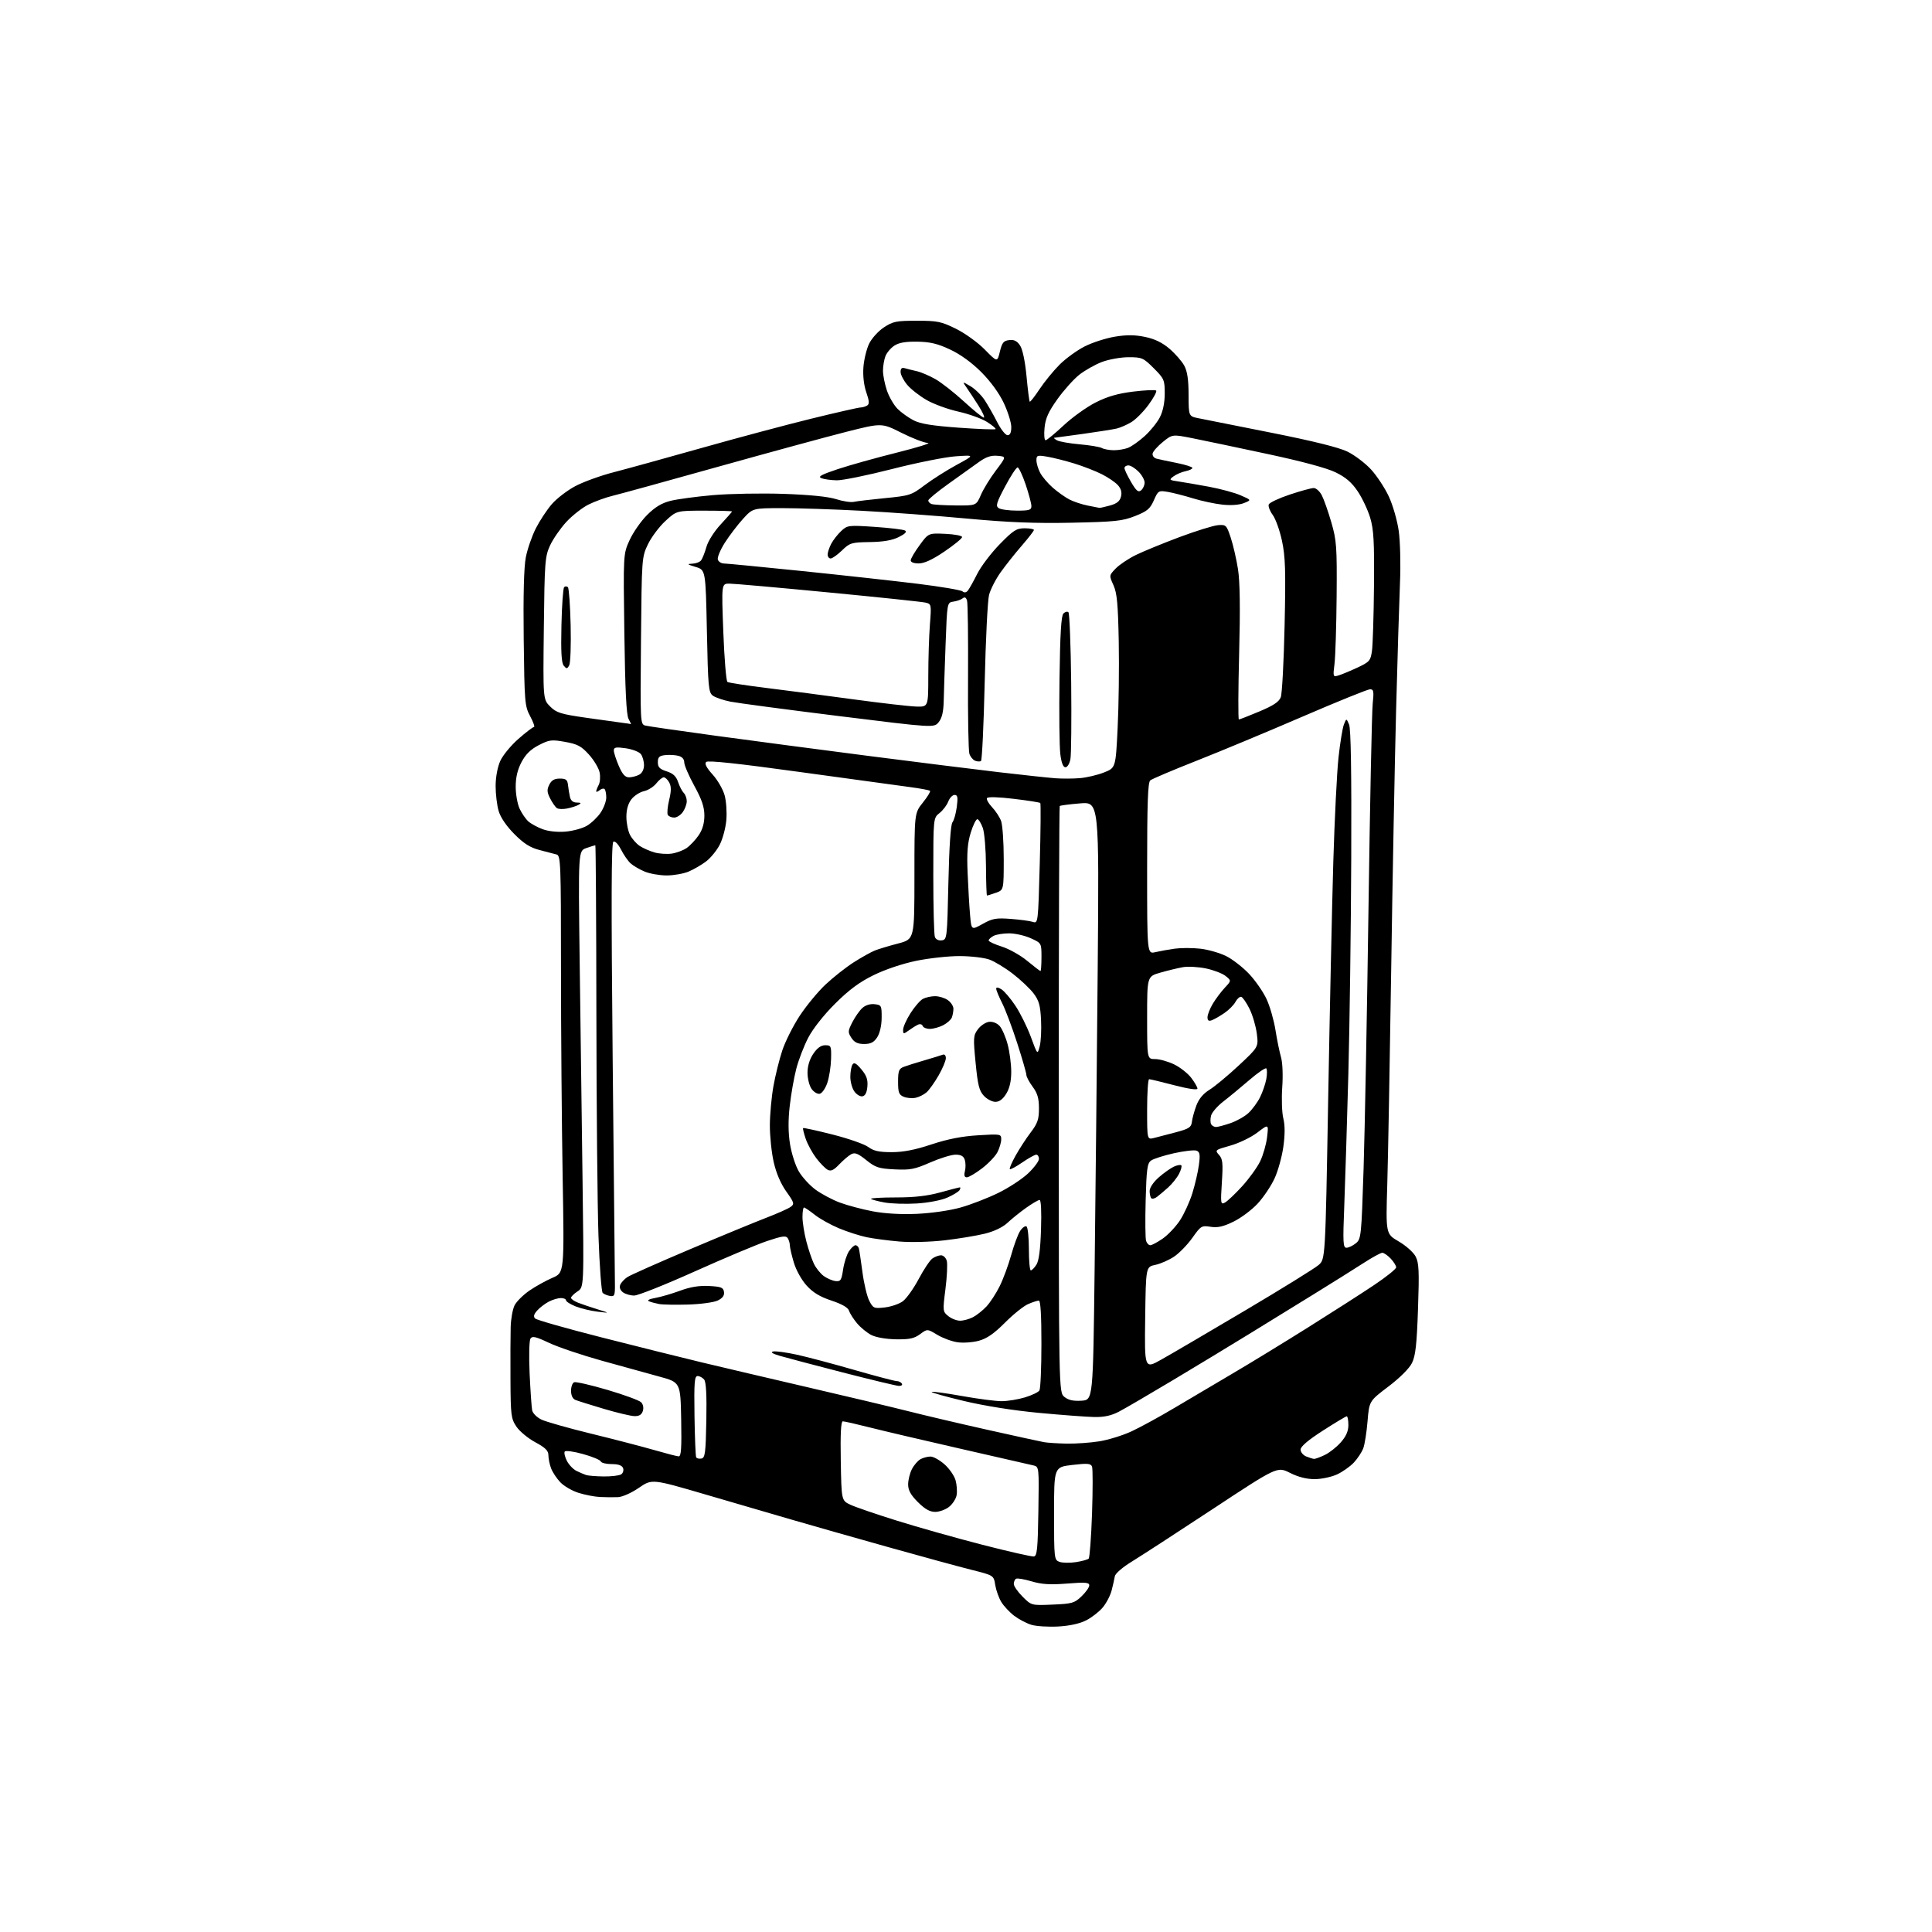 <?xml version="1.0" encoding="UTF-8" standalone="no"?>
<svg 
  version="1.1" 
  xmlns="http://www.w3.org/2000/svg" 
  xmlns:xlink="http://www.w3.org/1999/xlink" 
  xmlns:svg="http://www.w3.org/2000/svg"
  xmlns:rdf="http://www.w3.org/1999/02/22-rdf-syntax-ns#"
  xmlns:cc="http://creativecommons.org/ns#"
  xmlns:dc="http://purl.org/dc/elements/1.1/"
  viewBox="0 0 768 768"
  width="768"
  height="768"
>
<style>svg {background-color: white; }</style>"
<path stroke="none" fill="black" fill-rule="evenodd" d="M420.62,646.56C416.70,646.77 411.93,646.47 410.00,645.89C408.07,645.31 405.00,643.69 403.16,642.30C401.33,640.91 399.02,638.44 398.03,636.81C397.04,635.18 395.96,632.14 395.62,630.05C395.02,626.25 395.02,626.25 386.34,624.07C381.57,622.88 366.60,618.79 353.08,615.00C339.56,611.21 322.43,606.33 315.00,604.17C307.57,602.01 291.97,597.45 280.33,594.05C259.16,587.86 259.16,587.86 253.97,591.43C251.02,593.46 247.42,595.06 245.64,595.14C243.91,595.22 240.70,595.19 238.50,595.08C236.30,594.97 232.44,594.22 229.91,593.41C227.39,592.61 224.15,590.72 222.73,589.22C221.30,587.73 219.65,585.23 219.06,583.68C218.48,582.14 218.00,579.80 218.00,578.50C218.00,576.67 216.82,575.49 212.78,573.31C209.91,571.77 206.53,568.97 205.28,567.10C203.17,563.96 202.99,562.58 202.92,548.60C202.87,540.30 202.91,530.82 203.00,527.55C203.09,524.27 203.80,520.36 204.58,518.84C205.36,517.33 208.01,514.72 210.45,513.03C212.90,511.35 217.02,509.06 219.61,507.95C224.32,505.93 224.32,505.93 223.66,467.72C223.30,446.70 223.00,409.39 223.00,384.82C223.00,343.11 222.88,340.10 221.25,339.67C220.29,339.42 217.25,338.63 214.50,337.91C210.75,336.94 208.24,335.35 204.47,331.56C201.31,328.38 198.98,324.97 198.22,322.38C197.55,320.12 197.01,315.62 197.02,312.38C197.04,308.85 197.78,304.88 198.88,302.45C199.90,300.22 203.14,296.28 206.10,293.70C209.05,291.11 211.82,289.00 212.25,289.00C212.69,289.00 212.02,287.09 210.77,284.75C208.60,280.69 208.49,279.32 208.18,254.00C207.97,236.64 208.26,225.44 209.02,221.54C209.66,218.26 211.45,213.09 213.00,210.04C214.55,206.99 217.40,202.67 219.33,200.43C221.27,198.19 225.47,194.96 228.67,193.26C231.88,191.55 238.78,189.05 244.00,187.71C249.22,186.36 264.98,182.01 279.00,178.05C293.02,174.09 312.60,168.86 322.50,166.43C332.40,164.00 341.18,162.01 342.00,161.99C342.82,161.98 344.04,161.62 344.71,161.20C345.64,160.61 345.56,159.40 344.37,155.97C343.41,153.21 342.97,149.39 343.22,146.00C343.44,142.97 344.46,138.77 345.47,136.66C346.48,134.55 349.12,131.63 351.33,130.16C354.95,127.77 356.28,127.50 364.45,127.50C372.66,127.50 374.17,127.81 380.02,130.70C383.62,132.47 388.71,136.15 391.47,138.96C396.44,144.02 396.44,144.02 397.47,139.76C398.33,136.19 398.94,135.45 401.19,135.19C403.15,134.96 404.31,135.55 405.51,137.37C406.50,138.88 407.50,143.67 408.06,149.59C408.56,154.93 409.14,159.47 409.34,159.67C409.54,159.87 411.28,157.64 413.22,154.72C415.16,151.80 418.75,147.40 421.20,144.95C423.65,142.50 428.15,139.24 431.19,137.70C434.23,136.16 439.61,134.43 443.15,133.84C447.86,133.06 451.09,133.08 455.17,133.93C459.03,134.73 462.02,136.18 464.90,138.64C467.18,140.60 469.82,143.62 470.76,145.35C471.98,147.60 472.47,150.92 472.48,156.99C472.50,165.49 472.50,165.49 476.50,166.27C478.70,166.71 491.75,169.30 505.50,172.04C521.99,175.32 532.25,177.87 535.64,179.53C538.47,180.91 542.67,184.09 544.98,186.59C547.28,189.09 550.47,193.92 552.06,197.32C553.66,200.74 555.42,206.85 556.01,211.00C556.60,215.15 556.83,224.30 556.52,231.50C556.22,238.65 555.53,261.38 554.98,282.00C554.44,302.62 553.55,349.20 553.02,385.50C552.48,421.80 551.78,460.27 551.46,471.00C550.87,490.50 550.87,490.50 556.03,493.50C558.87,495.15 561.89,497.84 562.74,499.49C564.05,502.01 564.20,505.29 563.68,520.35C563.19,534.56 562.69,538.96 561.28,541.82C560.21,543.98 556.47,547.71 551.90,551.18C544.29,556.94 544.29,556.94 543.62,564.97C543.26,569.38 542.49,574.23 541.91,575.75C541.34,577.26 539.66,579.79 538.19,581.38C536.71,582.96 533.70,585.09 531.50,586.10C529.30,587.12 525.32,587.97 522.65,587.98C519.41,587.99 516.11,587.16 512.77,585.48C507.74,582.95 507.74,582.95 482.12,599.84C468.03,609.13 453.57,618.51 450.00,620.70C446.27,622.98 443.36,625.48 443.17,626.58C442.99,627.64 442.42,630.17 441.90,632.20C441.38,634.24 439.78,637.30 438.35,639.00C436.92,640.70 433.95,643.01 431.74,644.13C429.19,645.43 425.16,646.31 420.62,646.56zM418.44,637.85C426.17,637.53 427.12,637.26 429.93,634.56C431.62,632.95 433.00,630.99 433.00,630.21C433.00,629.04 431.46,628.91 424.18,629.49C417.43,630.02 414.11,629.81 410.06,628.61C407.14,627.74 404.36,627.28 403.88,627.58C403.39,627.87 403.00,628.81 403.00,629.66C403.00,630.51 404.58,632.78 406.50,634.70C410.01,638.21 410.01,638.21 418.44,637.85zM427.64,620.98C430.05,620.61 432.35,619.98 432.76,619.58C433.17,619.17 433.77,611.11 434.10,601.67C434.42,592.23 434.42,583.82 434.10,583.00C433.60,581.74 432.31,581.63 426.25,582.34C419.00,583.19 419.00,583.19 419.00,601.63C419.00,619.53 419.06,620.09 421.13,620.85C422.31,621.29 425.24,621.34 427.64,620.98zM411.00,618.72C412.26,618.51 412.54,615.59 412.77,600.76C413.05,583.06 413.04,583.05 410.77,582.52C409.52,582.22 396.57,579.27 382.00,575.94C367.43,572.62 351.14,568.80 345.82,567.45C340.49,566.10 335.65,565.00 335.04,565.00C334.29,565.00 334.03,569.84 334.22,580.74C334.50,596.49 334.50,596.49 338.04,598.15C339.98,599.07 348.31,601.92 356.54,604.49C364.77,607.07 380.05,611.37 390.50,614.07C400.95,616.76 410.18,618.85 411.00,618.72zM371.75,601.00C369.62,601.00 367.66,599.89 364.88,597.12C362.01,594.24 361.00,592.41 361.00,590.07C361.00,588.33 361.68,585.59 362.51,583.98C363.34,582.37 364.89,580.60 365.94,580.03C367.00,579.46 368.78,579.00 369.90,579.00C371.02,579.00 373.51,580.39 375.44,582.08C377.37,583.78 379.36,586.65 379.86,588.46C380.36,590.27 380.54,592.94 380.26,594.40C379.99,595.85 378.63,597.93 377.24,599.02C375.86,600.11 373.39,601.00 371.75,601.00zM240.00,586.91C243.03,586.94 246.13,586.57 246.90,586.09C247.66,585.60 248.01,584.48 247.68,583.60C247.26,582.51 245.81,582.00 243.11,582.00C240.94,582.00 239.01,581.52 238.81,580.93C238.61,580.34 235.43,579.02 231.74,578.00C227.98,576.95 224.79,576.53 224.48,577.04C224.17,577.54 224.57,579.21 225.37,580.76C226.17,582.30 227.88,584.08 229.16,584.71C230.45,585.34 232.18,586.08 233.00,586.35C233.82,586.62 236.97,586.87 240.00,586.91zM278.84,579.79C280.28,579.52 280.54,577.52 280.78,564.62C280.97,554.52 280.69,549.33 279.90,548.39C279.27,547.62 278.10,547.00 277.30,547.00C276.07,547.00 275.88,549.52 276.07,562.75C276.20,571.41 276.50,578.86 276.74,579.31C276.99,579.75 277.93,579.97 278.84,579.79zM522.35,579.94C522.82,579.97 524.73,579.28 526.59,578.39C528.46,577.50 531.34,575.24 532.99,573.35C535.10,570.96 536.00,568.89 536.00,566.47C536.00,564.56 535.71,563.00 535.36,563.00C535.01,563.00 530.74,565.56 525.86,568.70C520.00,572.46 517.00,575.02 517.00,576.23C517.00,577.24 518.01,578.47 519.25,578.97C520.49,579.47 521.88,579.90 522.35,579.94zM269.78,578.93C270.77,578.98 270.99,575.72 270.78,564.25C270.50,549.50 270.50,549.50 262.00,547.19C257.32,545.92 247.00,543.07 239.06,540.85C231.11,538.63 221.72,535.45 218.19,533.78C212.95,531.31 211.61,531.00 210.87,532.12C210.36,532.88 210.22,539.09 210.53,546.00C210.85,552.88 211.31,559.46 211.54,560.63C211.78,561.81 213.45,563.46 215.28,564.33C217.10,565.19 225.99,567.71 235.04,569.92C244.09,572.13 255.32,575.05 260.00,576.40C264.68,577.75 269.07,578.89 269.78,578.93zM424.00,573.86C427.57,573.93 433.43,573.52 437.00,572.95C440.57,572.38 446.35,570.59 449.83,568.97C453.32,567.35 460.97,563.17 466.83,559.68C472.70,556.19 483.12,550.02 490.00,545.98C496.88,541.94 510.38,533.69 520.00,527.65C529.62,521.62 541.44,514.04 546.25,510.81C551.06,507.59 555.00,504.43 555.00,503.79C555.00,503.15 554.02,501.59 552.83,500.31C551.63,499.04 550.12,498.00 549.48,498.00C548.84,498.00 545.43,499.87 541.91,502.15C538.38,504.43 529.65,509.90 522.50,514.31C515.35,518.72 503.65,525.92 496.50,530.32C489.35,534.72 475.76,542.95 466.30,548.61C456.84,554.27 447.17,559.92 444.80,561.15C441.74,562.75 438.91,563.36 435.00,563.29C431.98,563.23 422.07,562.49 413.00,561.64C402.91,560.70 391.34,558.86 383.21,556.92C375.90,555.18 370.12,553.55 370.36,553.31C370.60,553.06 376.00,553.79 382.35,554.93C388.71,556.07 395.84,557.00 398.20,556.99C400.57,556.98 404.73,556.30 407.45,555.48C410.17,554.65 412.75,553.42 413.18,552.74C413.62,552.06 413.98,543.74 413.98,534.25C413.99,523.05 413.64,517.00 412.97,517.00C412.40,517.00 410.49,517.62 408.72,518.38C406.95,519.13 402.80,522.46 399.50,525.77C395.12,530.16 392.30,532.11 389.07,532.98C386.63,533.64 382.80,533.90 380.55,533.56C378.29,533.22 374.69,531.88 372.53,530.58C368.62,528.22 368.62,528.22 365.73,530.36C363.39,532.08 361.52,532.48 356.13,532.39C352.15,532.32 348.17,531.62 346.33,530.67C344.63,529.79 342.09,527.71 340.69,526.04C339.29,524.37 337.86,522.14 337.52,521.07C337.11,519.78 334.78,518.42 330.51,517.00C325.90,515.47 323.15,513.80 320.62,511.00C318.63,508.80 316.44,504.85 315.56,501.88C314.70,499.00 313.99,495.93 313.98,495.07C313.98,494.21 313.59,492.90 313.13,492.18C312.45,491.11 310.85,491.34 304.90,493.34C300.83,494.71 287.90,500.15 276.16,505.42C264.43,510.69 253.60,515.00 252.10,515.00C250.61,515.00 248.60,514.43 247.64,513.72C246.58,512.95 246.14,511.79 246.53,510.78C246.88,509.87 248.17,508.46 249.41,507.65C250.64,506.85 261.74,501.91 274.07,496.69C286.41,491.46 300.13,485.80 304.56,484.10C308.99,482.40 313.38,480.44 314.31,479.75C315.87,478.60 315.73,478.10 312.57,473.66C310.36,470.55 308.56,466.35 307.56,461.96C306.70,458.19 306.02,451.59 306.03,447.30C306.05,443.01 306.69,436.02 307.45,431.76C308.21,427.51 309.80,421.10 310.99,417.52C312.18,413.94 315.30,407.75 317.92,403.76C320.55,399.77 325.17,394.17 328.20,391.33C331.23,388.49 336.24,384.54 339.33,382.56C342.42,380.59 346.20,378.47 347.73,377.86C349.25,377.25 353.43,375.99 357.00,375.06C363.50,373.36 363.50,373.36 363.50,348.29C363.50,323.22 363.50,323.22 366.85,319.04C368.69,316.75 369.97,314.64 369.70,314.37C369.42,314.09 365.89,313.43 361.85,312.89C357.81,312.36 338.13,309.66 318.11,306.90C293.39,303.48 281.40,302.20 280.71,302.89C280.01,303.59 280.84,305.19 283.29,307.90C285.27,310.09 287.42,313.82 288.06,316.19C288.70,318.56 289.00,323.01 288.72,326.07C288.45,329.14 287.28,333.50 286.12,335.76C284.96,338.03 282.53,341.02 280.71,342.41C278.88,343.80 275.74,345.63 273.73,346.47C271.71,347.31 267.79,348.00 265.00,348.00C262.21,348.00 258.28,347.31 256.25,346.46C254.23,345.62 251.72,344.15 250.68,343.21C249.64,342.27 247.92,339.80 246.86,337.71C245.71,335.48 244.47,334.21 243.82,334.61C243.01,335.11 242.94,358.48 243.54,420.40C244.00,467.20 244.41,507.75 244.44,510.50C244.49,514.96 244.28,515.46 242.50,515.17C241.40,514.98 240.09,514.44 239.58,513.95C239.08,513.47 238.32,503.27 237.90,491.28C237.48,479.30 237.11,439.46 237.07,402.75C237.03,366.04 236.84,336.00 236.65,336.00C236.46,336.00 234.85,336.51 233.08,337.12C229.86,338.24 229.86,338.24 230.43,382.37C230.75,406.64 231.26,445.67 231.57,469.09C232.14,511.68 232.14,511.68 229.57,513.36C228.16,514.29 227.00,515.43 227.00,515.90C227.00,516.37 228.24,517.24 229.75,517.83C231.26,518.43 234.75,519.61 237.50,520.46C242.50,522.01 242.50,522.01 237.54,521.41C234.81,521.08 230.87,520.13 228.79,519.30C226.70,518.46 225.00,517.38 225.00,516.89C225.00,516.40 224.08,516.00 222.95,516.00C221.82,516.00 219.68,516.63 218.20,517.40C216.71,518.17 214.63,519.75 213.57,520.92C212.20,522.43 211.96,523.36 212.72,524.12C213.31,524.71 225.20,528.09 239.15,531.64C253.09,535.19 271.02,539.66 279.00,541.58C286.98,543.49 306.10,547.98 321.50,551.56C336.90,555.13 354.68,559.36 361.00,560.96C367.32,562.57 381.50,565.90 392.50,568.36C403.50,570.82 413.62,573.04 415.00,573.28C416.38,573.53 420.43,573.79 424.00,573.86zM252.18,562.93C250.71,562.89 245.22,561.58 240.00,560.03C234.78,558.48 229.71,556.89 228.75,556.50C227.65,556.05 227.00,554.71 227.00,552.86C227.00,551.25 227.56,549.72 228.25,549.46C228.94,549.20 234.89,550.57 241.49,552.51C248.08,554.46 254.09,556.66 254.84,557.41C255.66,558.23 255.94,559.62 255.54,560.89C255.06,562.38 254.07,562.98 252.18,562.93zM429.92,556.80C434.50,556.50 434.50,556.50 435.13,504.50C435.48,475.90 436.03,422.40 436.35,385.61C436.93,318.71 436.93,318.71 429.30,319.36C425.10,319.71 421.48,320.18 421.26,320.40C421.05,320.62 420.87,373.16 420.88,437.15C420.89,553.49 420.89,553.49 423.11,555.29C424.70,556.58 426.66,557.01 429.92,556.80zM357.31,550.92C356.31,550.88 346.27,548.47 335.00,545.57C323.73,542.66 312.48,539.70 310.00,538.97C307.12,538.13 306.15,537.51 307.32,537.24C308.31,537.01 312.59,537.59 316.82,538.52C321.04,539.45 331.36,542.19 339.74,544.61C348.12,547.02 355.64,549.00 356.43,549.00C357.23,549.00 358.16,549.45 358.50,550.00C358.84,550.55 358.30,550.96 357.31,550.92zM461.60,540.48C465.25,538.44 480.22,529.67 494.87,520.99C509.52,512.31 522.70,504.15 524.18,502.85C526.85,500.50 526.85,500.50 527.97,437.00C528.59,402.07 529.51,359.55 530.01,342.50C530.52,325.45 531.45,306.78 532.09,301.00C532.72,295.23 533.68,289.38 534.22,288.00C535.21,285.50 535.21,285.50 536.28,288.00C537.00,289.69 537.28,306.93 537.14,341.00C537.03,368.77 536.51,407.48 535.99,427.00C535.46,446.52 534.73,470.04 534.37,479.25C533.78,493.97 533.88,496.00 535.24,496.00C536.08,496.00 537.76,495.20 538.96,494.23C541.07,492.52 541.18,491.50 542.05,464.48C542.54,449.09 543.42,402.52 544.00,361.00C544.58,319.48 545.33,282.91 545.67,279.75C546.19,274.80 546.05,274.00 544.61,274.00C543.70,274.00 531.60,278.90 517.72,284.89C503.85,290.87 484.85,298.79 475.50,302.47C466.15,306.16 457.94,309.64 457.25,310.21C456.29,311.00 456.00,319.26 456.00,345.25C456.00,379.25 456.00,379.25 459.25,378.50C461.04,378.08 464.52,377.46 467.00,377.11C469.48,376.77 474.04,376.77 477.15,377.12C480.25,377.47 484.89,378.80 487.45,380.08C490.01,381.36 494.13,384.57 496.61,387.22C499.08,389.86 502.18,394.34 503.49,397.18C504.80,400.01 506.39,405.52 507.01,409.41C507.63,413.31 508.62,418.17 509.21,420.21C509.84,422.37 510.05,427.38 509.71,432.21C509.39,436.77 509.58,442.34 510.14,444.58C510.82,447.30 510.82,451.03 510.16,455.80C509.62,459.73 508.05,465.40 506.68,468.40C505.30,471.40 502.29,475.90 499.98,478.40C497.67,480.91 493.35,484.15 490.38,485.60C486.27,487.61 484.07,488.11 481.23,487.67C477.66,487.11 477.35,487.30 474.00,492.04C472.07,494.76 468.81,498.12 466.75,499.51C464.68,500.90 461.31,502.38 459.25,502.81C455.50,503.59 455.50,503.59 455.23,523.89C454.96,544.20 454.96,544.20 461.60,540.48zM381.66,525.00C383.00,525.00 385.31,524.37 386.80,523.59C388.28,522.81 390.69,520.90 392.14,519.34C393.60,517.78 395.95,514.18 397.36,511.34C398.78,508.50 400.84,502.93 401.95,498.95C403.05,494.98 404.65,490.65 405.52,489.33C406.38,488.01 407.52,487.20 408.04,487.53C408.57,487.85 409.00,491.92 409.00,496.56C409.00,501.20 409.34,505.00 409.76,505.00C410.18,505.00 411.18,503.99 411.98,502.75C412.98,501.21 413.56,496.79 413.82,488.75C414.06,481.68 413.83,477.00 413.26,477.00C412.73,477.00 410.32,478.41 407.90,480.13C405.48,481.84 402.15,484.53 400.50,486.08C398.62,487.85 395.23,489.48 391.50,490.40C388.20,491.22 381.00,492.41 375.50,493.05C369.85,493.70 362.02,493.91 357.50,493.52C353.10,493.15 347.25,492.38 344.50,491.81C341.75,491.24 336.80,489.64 333.50,488.27C330.20,486.89 325.86,484.47 323.86,482.88C321.85,481.30 319.94,480.00 319.61,480.00C319.27,480.00 319.00,481.71 319.00,483.79C319.00,485.87 319.69,490.22 320.53,493.45C321.37,496.68 322.73,500.71 323.56,502.41C324.39,504.11 326.15,506.29 327.47,507.25C328.80,508.21 330.90,509.11 332.15,509.25C334.15,509.47 334.51,508.92 335.14,504.69C335.53,502.04 336.57,498.78 337.45,497.44C338.33,496.10 339.50,495.00 340.05,495.00C340.61,495.00 341.22,495.56 341.41,496.25C341.60,496.94 342.24,501.20 342.84,505.72C343.43,510.24 344.65,515.35 345.55,517.09C347.09,520.07 347.43,520.21 351.70,519.73C354.19,519.45 357.41,518.35 358.86,517.29C360.31,516.23 363.14,512.27 365.15,508.50C367.15,504.72 369.60,501.04 370.59,500.31C371.57,499.59 373.14,499.00 374.07,499.00C375.01,499.00 376.04,500.01 376.37,501.25C376.69,502.49 376.45,507.51 375.83,512.42C374.72,521.13 374.75,521.38 376.96,523.17C378.20,524.18 380.32,525.00 381.66,525.00zM273.50,518.58C268.55,518.72 263.38,518.63 262.00,518.37C260.62,518.11 258.82,517.63 258.00,517.29C257.08,516.91 258.06,516.39 260.50,515.95C262.70,515.56 267.14,514.26 270.36,513.07C274.43,511.57 277.94,511.00 281.86,511.20C286.68,511.46 287.54,511.80 287.80,513.57C288.00,515.01 287.24,516.04 285.30,516.98C283.76,517.72 278.45,518.44 273.50,518.58zM457.26,495.00C457.88,495.00 460.10,493.82 462.19,492.37C464.28,490.92 467.35,487.68 469.02,485.16C470.68,482.64 472.92,477.76 473.99,474.30C475.06,470.85 476.23,465.77 476.59,463.03C477.13,458.95 476.96,457.92 475.64,457.41C474.75,457.07 470.71,457.53 466.65,458.43C462.60,459.34 458.50,460.65 457.54,461.35C456.06,462.43 455.75,464.78 455.42,477.06C455.20,485.00 455.28,492.29 455.58,493.25C455.89,494.21 456.64,495.00 457.26,495.00zM364.50,482.52C370.26,482.26 377.62,481.20 381.87,480.00C385.93,478.86 392.66,476.25 396.83,474.21C401.01,472.17 406.35,468.66 408.71,466.42C411.07,464.18 413.00,461.59 413.00,460.67C413.00,459.75 412.52,459.00 411.93,459.00C411.34,459.00 408.84,460.39 406.36,462.10C403.88,463.80 401.66,464.99 401.42,464.75C401.17,464.50 402.20,462.10 403.70,459.40C405.20,456.71 407.90,452.55 409.71,450.17C412.46,446.56 413.00,444.99 413.00,440.62C413.00,436.61 412.42,434.60 410.50,432.00C409.12,430.14 408.00,428.02 408.00,427.29C408.00,426.56 406.37,420.91 404.38,414.73C402.39,408.55 399.69,401.38 398.38,398.78C397.07,396.19 396.00,393.60 396.00,393.02C396.00,392.37 396.77,392.45 398.05,393.24C399.18,393.93 401.69,396.87 403.62,399.77C405.56,402.67 408.33,408.26 409.78,412.19C412.41,419.34 412.41,419.34 413.30,415.92C413.79,414.04 414.03,409.31 413.83,405.41C413.54,399.62 412.99,397.68 410.84,394.86C409.39,392.96 405.69,389.46 402.61,387.09C399.53,384.71 395.33,382.17 393.26,381.43C391.19,380.69 385.90,380.07 381.50,380.06C377.10,380.04 369.32,380.89 364.22,381.94C358.70,383.08 351.81,385.40 347.22,387.66C341.59,390.43 337.46,393.50 331.96,398.98C327.48,403.44 323.14,408.94 321.29,412.50C319.57,415.80 317.43,421.37 316.53,424.87C315.62,428.37 314.45,435.03 313.93,439.65C313.28,445.32 313.32,450.25 314.04,454.78C314.63,458.48 316.20,463.37 317.54,465.65C318.88,467.94 321.87,471.20 324.19,472.91C326.51,474.61 330.84,476.92 333.81,478.03C336.79,479.14 342.66,480.71 346.86,481.51C351.73,482.43 358.12,482.80 364.50,482.52zM364.45,478.40C360.08,478.67 354.32,478.49 351.65,478.01C348.99,477.53 346.55,476.88 346.24,476.57C345.92,476.26 350.36,476.00 356.10,476.00C363.47,476.00 368.66,475.41 373.76,474.00C377.73,472.90 381.23,472.00 381.55,472.00C381.86,472.00 381.81,472.50 381.43,473.11C381.05,473.73 378.86,475.06 376.57,476.07C374.18,477.13 368.99,478.13 364.45,478.40zM486.93,478.04C487.92,477.51 491.00,474.60 493.76,471.57C496.52,468.55 499.75,464.08 500.93,461.65C502.10,459.22 503.35,454.88 503.69,452.01C504.30,446.78 504.30,446.78 499.80,450.22C497.33,452.11 492.50,454.44 489.07,455.40C483.01,457.10 482.88,457.21 484.56,459.07C486.04,460.70 486.21,462.31 485.71,469.99C485.17,478.45 485.24,478.94 486.93,478.04zM459.91,475.79C459.03,476.45 458.02,476.69 457.66,476.32C457.30,475.96 457.00,474.66 457.00,473.44C457.00,472.13 458.49,469.90 460.62,468.03C462.62,466.28 465.32,464.36 466.63,463.76C467.94,463.16 469.26,462.93 469.58,463.24C469.89,463.56 469.48,465.09 468.66,466.66C467.85,468.22 465.90,470.65 464.34,472.05C462.78,473.45 460.78,475.14 459.91,475.79zM384.34,468.00C383.38,468.00 383.15,467.26 383.57,465.57C383.91,464.24 383.88,462.21 383.52,461.07C383.05,459.58 382.02,459.00 379.85,459.00C378.19,459.00 373.66,460.40 369.77,462.10C363.59,464.81 361.81,465.16 355.59,464.84C349.31,464.53 348.01,464.10 344.34,461.15C341.05,458.51 339.82,458.03 338.35,458.83C337.33,459.38 335.20,461.20 333.60,462.87C331.41,465.18 330.30,465.69 329.01,465.00C328.07,464.50 326.04,462.43 324.48,460.39C322.93,458.35 321.04,454.90 320.29,452.71C319.54,450.53 319.07,448.60 319.24,448.43C319.42,448.25 324.68,449.40 330.94,450.99C337.20,452.57 343.59,454.80 345.12,455.93C347.28,457.53 349.42,458.00 354.46,458.00C359.08,458.00 363.71,457.10 370.25,454.93C376.68,452.80 382.32,451.69 388.75,451.30C397.77,450.74 398.00,450.78 398.00,452.91C398.00,454.12 397.32,456.41 396.50,458.01C395.67,459.61 392.91,462.51 390.35,464.46C387.80,466.41 385.09,468.00 384.34,468.00zM458.75,452.36C460.26,451.99 464.20,450.96 467.50,450.08C472.63,448.71 473.54,448.12 473.79,445.99C473.94,444.62 474.74,441.70 475.56,439.50C476.55,436.82 478.28,434.74 480.82,433.18C482.89,431.90 488.12,427.56 492.44,423.53C500.28,416.20 500.28,416.20 499.60,410.85C499.22,407.91 497.92,403.50 496.71,401.04C495.49,398.59 494.02,396.45 493.43,396.27C492.84,396.10 491.81,396.98 491.14,398.23C490.47,399.49 488.48,401.50 486.71,402.70C484.94,403.91 482.71,405.19 481.75,405.55C480.47,406.03 480.00,405.71 480.00,404.36C480.01,403.34 480.95,400.93 482.11,399.00C483.26,397.07 485.40,394.23 486.85,392.67C489.50,389.84 489.50,389.84 487.22,387.99C485.96,386.96 482.43,385.61 479.37,384.97C476.30,384.34 472.15,384.11 470.15,384.48C468.14,384.84 464.14,385.81 461.25,386.64C456.00,388.14 456.00,388.14 456.00,404.57C456.00,421.00 456.00,421.00 459.18,421.00C460.94,421.00 464.32,421.95 466.71,423.10C469.10,424.26 472.17,426.66 473.53,428.45C474.89,430.23 476.00,432.16 476.00,432.74C476.00,433.38 472.38,432.85 466.80,431.40C461.74,430.08 457.24,429.00 456.80,429.00C456.36,429.00 456.00,434.41 456.00,441.02C456.00,453.04 456.00,453.04 458.75,452.36zM483.38,448.00C484.08,448.00 486.65,447.32 489.10,446.48C491.56,445.64 494.79,443.83 496.28,442.44C497.78,441.05 499.84,438.25 500.87,436.21C501.89,434.17 503.02,430.89 503.38,428.93C503.73,426.96 503.73,425.07 503.38,424.71C503.02,424.36 499.98,426.44 496.62,429.34C493.25,432.24 488.59,436.09 486.25,437.89C483.91,439.70 481.73,442.23 481.40,443.53C481.08,444.83 481.11,446.36 481.46,446.94C481.82,447.52 482.69,448.00 483.38,448.00zM395.69,438.00C394.40,438.00 392.34,436.93 391.11,435.61C389.25,433.64 388.68,431.36 387.82,422.50C386.84,412.50 386.90,411.61 388.74,409.14C389.81,407.69 391.80,406.37 393.15,406.20C394.61,406.03 396.32,406.69 397.37,407.85C398.34,408.92 399.77,412.21 400.55,415.15C401.34,418.09 401.98,422.98 401.98,426.00C401.99,429.73 401.36,432.54 400.01,434.75C398.68,436.93 397.26,438.00 395.69,438.00zM364.00,436.38C362.62,436.68 360.49,436.50 359.25,435.99C357.34,435.20 357.00,434.31 357.00,430.01C357.00,425.69 357.33,424.83 359.25,424.09C360.49,423.62 364.20,422.44 367.50,421.49C370.80,420.53 374.06,419.53 374.75,419.26C375.47,418.99 376.00,419.57 375.99,420.64C375.99,421.66 374.69,424.75 373.11,427.50C371.53,430.25 369.39,433.25 368.37,434.17C367.34,435.09 365.38,436.09 364.00,436.38zM342.85,435.80C341.94,435.97 340.47,435.09 339.60,433.83C338.72,432.58 338.01,429.97 338.02,428.03C338.02,426.09 338.41,423.91 338.87,423.18C339.50,422.18 340.37,422.65 342.40,425.07C344.45,427.51 345.03,429.14 344.80,431.88C344.60,434.28 343.95,435.59 342.85,435.80zM325.85,434.79C324.94,434.97 323.47,434.09 322.60,432.83C321.72,431.58 321.00,428.70 321.00,426.43C321.00,423.78 321.82,421.08 323.29,418.90C324.86,416.58 326.36,415.50 328.04,415.50C330.37,415.50 330.49,415.78 330.36,421.00C330.28,424.02 329.60,428.29 328.86,430.49C328.11,432.68 326.76,434.62 325.85,434.79zM343.50,415.00C340.95,415.00 339.63,414.37 338.46,412.58C337.00,410.34 337.02,409.87 338.83,406.33C339.91,404.22 341.70,401.68 342.81,400.68C344.03,399.57 345.94,398.98 347.66,399.18C350.37,399.49 350.50,399.73 350.47,404.60C350.44,407.70 349.75,410.73 348.69,412.35C347.37,414.37 346.13,415.00 343.50,415.00zM361.25,409.61C359.13,411.15 359.00,411.13 359.00,409.32C359.00,408.26 360.32,405.31 361.93,402.77C363.55,400.22 365.77,397.66 366.87,397.07C367.97,396.48 370.15,396.00 371.71,396.00C373.28,396.00 375.56,396.70 376.78,397.56C378.00,398.41 379.00,399.95 379.00,400.97C379.00,402.00 378.72,403.56 378.38,404.46C378.04,405.35 376.48,406.73 374.93,407.54C373.37,408.34 370.99,409.00 369.63,409.00C368.28,409.00 366.99,408.47 366.77,407.82C366.56,407.17 365.73,406.94 364.94,407.31C364.15,407.67 362.49,408.71 361.25,409.61zM413.61,386.00C413.82,386.00 414.00,383.50 414.00,380.45C414.00,374.90 414.00,374.90 409.75,372.97C407.41,371.91 403.56,371.03 401.18,371.02C398.81,371.01 396.00,371.47 394.93,372.04C393.87,372.60 393.00,373.42 393.00,373.85C393.00,374.28 395.36,375.38 398.25,376.29C401.14,377.21 405.69,379.76 408.36,381.98C411.03,384.19 413.39,386.00 413.61,386.00zM374.38,373.80C376.45,373.51 376.51,372.99 377.00,350.90C377.32,336.57 377.91,327.79 378.61,326.90C379.22,326.13 380.00,323.36 380.34,320.75C380.84,316.91 380.67,316.00 379.46,316.00C378.63,316.00 377.50,317.18 376.95,318.62C376.40,320.07 374.84,322.12 373.48,323.20C371.00,325.15 371.00,325.15 371.00,347.99C371.00,360.56 371.28,371.57 371.63,372.47C372.00,373.44 373.13,373.98 374.38,373.80zM390.61,367.28C394.51,365.10 395.95,364.84 401.79,365.28C405.48,365.56 409.44,366.09 410.59,366.47C412.65,367.14 412.68,366.90 413.32,343.39C413.68,330.33 413.77,319.44 413.53,319.20C413.29,318.96 408.55,318.21 403.00,317.55C396.99,316.82 392.68,316.70 392.35,317.25C392.04,317.75 392.93,319.36 394.33,320.83C395.73,322.30 397.35,324.77 397.94,326.32C398.52,327.86 399.00,334.68 399.00,341.47C399.00,353.80 399.00,353.80 395.85,354.90C394.12,355.51 392.54,356.00 392.35,356.00C392.16,356.00 391.97,350.71 391.94,344.25C391.91,337.79 391.35,330.99 390.69,329.15C390.04,327.31 389.07,325.74 388.54,325.65C388.01,325.57 386.81,327.98 385.88,331.00C384.60,335.19 384.30,338.99 384.64,347.00C384.88,352.77 385.31,360.26 385.61,363.64C386.14,369.78 386.14,369.78 390.61,367.28zM267.00,339.32C268.93,339.04 271.62,338.03 273.00,337.07C274.38,336.10 276.51,333.83 277.75,332.01C279.26,329.79 280.00,327.23 280.00,324.19C280.00,320.80 279.00,317.85 276.00,312.38C273.80,308.37 272.00,304.18 272.00,303.07C272.00,301.76 271.15,300.82 269.62,300.44C268.31,300.11 265.95,299.99 264.37,300.17C262.06,300.44 261.50,300.99 261.50,303.00C261.50,304.98 262.23,305.73 265.00,306.62C267.57,307.44 268.78,308.57 269.55,310.87C270.13,312.59 271.14,314.54 271.80,315.20C272.46,315.86 273.00,317.33 273.00,318.48C273.00,319.62 272.30,321.56 271.44,322.78C270.59,324.00 269.04,325.00 268.00,325.00C266.97,325.00 265.83,324.53 265.47,323.95C265.11,323.38 265.35,320.71 265.99,318.04C266.86,314.44 266.87,312.62 266.04,311.08C265.43,309.94 264.45,309.00 263.86,309.00C263.27,309.00 261.93,310.09 260.88,311.42C259.83,312.76 257.64,314.14 256.00,314.50C254.36,314.86 252.12,316.30 251.01,317.71C249.69,319.40 249.00,321.78 249.00,324.68C249.00,327.11 249.65,330.36 250.45,331.90C251.25,333.44 252.99,335.42 254.32,336.29C255.65,337.16 258.26,338.31 260.12,338.85C261.98,339.38 265.07,339.59 267.00,339.32zM224.79,330.58C227.70,330.34 231.52,329.29 233.29,328.26C235.05,327.23 237.51,324.89 238.75,323.05C239.99,321.21 241.00,318.50 241.00,317.02C241.00,315.54 240.70,314.04 240.34,313.68C239.98,313.31 239.08,313.52 238.34,314.13C237.60,314.74 237.00,314.94 237.00,314.56C237.00,314.18 237.45,313.03 237.99,312.02C238.54,311.00 238.70,308.77 238.36,307.07C238.02,305.36 236.11,302.17 234.12,299.96C231.07,296.59 229.57,295.79 224.63,294.91C219.27,293.95 218.36,294.06 214.20,296.20C210.96,297.87 208.96,299.82 207.32,302.93C205.72,305.96 205.00,308.99 205.00,312.76C205.00,315.75 205.71,319.69 206.57,321.51C207.43,323.33 208.98,325.58 210.00,326.50C211.03,327.43 213.58,328.83 215.68,329.61C217.99,330.47 221.59,330.85 224.79,330.58zM225.50,321.38C223.85,321.72 222.00,321.66 221.39,321.25C220.78,320.84 219.57,319.12 218.71,317.43C217.43,314.93 217.36,313.91 218.35,311.93C219.22,310.17 220.38,309.50 222.53,309.50C224.96,309.50 225.55,309.96 225.78,312.00C225.93,313.38 226.28,315.51 226.55,316.75C226.88,318.25 227.78,319.01 229.27,319.03C231.01,319.05 231.17,319.25 230.00,319.92C229.18,320.39 227.15,321.05 225.50,321.38zM429.32,309.32C431.97,309.10 436.24,308.09 438.82,307.08C443.50,305.24 443.50,305.24 444.28,289.37C444.72,280.64 444.91,265.18 444.72,255.00C444.43,240.08 444.03,235.75 442.62,232.62C440.87,228.75 440.87,228.75 443.49,226.01C444.94,224.50 448.55,222.08 451.52,220.62C454.48,219.17 462.30,215.97 468.88,213.50C475.46,211.04 482.34,208.91 484.17,208.76C487.36,208.51 487.57,208.71 489.24,213.74C490.20,216.63 491.49,222.25 492.12,226.24C492.90,231.21 493.05,241.77 492.58,259.75C492.20,274.19 492.16,286.00 492.47,286.00C492.79,286.00 496.45,284.57 500.61,282.82C506.19,280.48 508.43,278.99 509.13,277.15C509.65,275.78 510.34,262.92 510.65,248.58C511.13,226.83 510.95,221.26 509.61,215.00C508.73,210.88 507.07,206.23 505.92,204.68C504.78,203.13 504.07,201.27 504.35,200.54C504.63,199.81 508.38,198.04 512.68,196.61C516.99,195.17 521.28,194.00 522.23,194.00C523.17,194.00 524.63,195.31 525.45,196.91C526.28,198.51 527.98,203.34 529.23,207.66C531.31,214.84 531.49,217.31 531.33,237.00C531.23,248.82 530.85,260.90 530.49,263.84C529.84,269.10 529.87,269.18 532.17,268.47C533.45,268.08 536.81,266.68 539.64,265.36C544.40,263.13 544.82,262.65 545.38,258.73C545.71,256.40 546.07,244.82 546.18,233.00C546.34,215.37 546.07,210.49 544.69,205.88C543.77,202.78 541.55,198.06 539.76,195.38C537.38,191.82 535.01,189.77 531.00,187.80C527.51,186.08 517.65,183.42 504.00,180.50C492.18,177.96 478.80,175.16 474.27,174.25C466.04,172.61 466.04,172.61 462.27,175.67C460.20,177.34 458.36,179.42 458.19,180.27C458.02,181.13 458.70,182.05 459.69,182.31C460.69,182.58 464.31,183.35 467.75,184.03C471.19,184.72 474.00,185.61 474.00,186.01C474.00,186.42 472.76,187.00 471.25,187.31C469.74,187.62 467.61,188.54 466.51,189.35C464.63,190.74 464.73,190.85 468.51,191.40C470.71,191.72 476.18,192.67 480.67,193.50C485.17,194.34 490.79,195.86 493.17,196.90C497.50,198.78 497.50,198.78 494.50,199.98C492.68,200.72 489.34,200.96 486.00,200.61C482.98,200.29 477.67,199.16 474.22,198.10C470.77,197.04 466.25,195.88 464.19,195.53C460.56,194.92 460.37,195.03 458.67,198.89C457.17,202.28 456.04,203.23 451.20,205.14C446.15,207.13 443.29,207.43 426.00,207.79C411.51,208.09 400.85,207.67 384.50,206.15C372.40,205.02 353.50,203.62 342.50,203.04C331.50,202.46 317.27,201.99 310.88,201.99C299.25,202.00 299.25,202.00 295.37,206.25C293.23,208.59 289.98,212.86 288.13,215.75C286.29,218.64 285.05,221.68 285.36,222.50C285.68,223.33 286.77,224.00 287.79,224.00C288.80,224.00 302.83,225.36 318.96,227.01C335.08,228.67 355.74,230.95 364.86,232.07C373.98,233.20 381.96,234.55 382.59,235.07C383.33,235.69 384.09,235.58 384.75,234.76C385.31,234.07 386.98,231.07 388.47,228.11C389.96,225.14 393.97,219.86 397.38,216.36C402.80,210.81 404.06,210.00 407.29,210.00C409.33,210.00 411.00,210.30 411.00,210.67C411.00,211.04 408.82,213.85 406.16,216.92C403.50,219.99 399.72,224.75 397.76,227.50C395.80,230.25 393.73,234.30 393.16,236.50C392.60,238.70 391.82,254.35 391.43,271.28C391.04,288.20 390.38,302.27 389.95,302.53C389.53,302.79 388.48,302.74 387.63,302.41C386.77,302.08 385.75,300.84 385.35,299.66C384.96,298.47 384.71,284.68 384.81,269.01C384.90,253.34 384.72,239.71 384.41,238.71C384.01,237.47 383.46,237.20 382.67,237.85C382.02,238.38 380.38,238.96 379.00,239.15C376.50,239.50 376.50,239.50 375.89,256.00C375.55,265.07 375.21,275.26 375.14,278.64C375.04,282.97 374.45,285.45 373.15,287.06C371.30,289.35 371.30,289.35 333.40,284.64C312.55,282.05 293.20,279.48 290.38,278.92C287.57,278.37 284.42,277.29 283.38,276.54C281.65,275.28 281.46,273.17 281.00,250.86C280.50,226.56 280.50,226.56 276.50,225.36C273.21,224.37 272.96,224.14 275.13,224.08C276.57,224.03 278.18,223.44 278.70,222.75C279.22,222.06 280.18,219.65 280.82,217.39C281.50,215.03 283.92,211.22 286.50,208.45C288.97,205.79 291.00,203.48 291.00,203.31C291.00,203.14 286.04,203.00 279.98,203.00C268.96,203.00 268.96,203.00 264.50,207.11C262.05,209.37 258.93,213.53 257.57,216.36C255.12,221.46 255.10,221.74 254.80,254.70C254.50,287.77 254.51,287.91 256.61,288.44C257.77,288.73 270.37,290.55 284.61,292.49C298.85,294.43 326.02,298.01 345.00,300.46C363.98,302.90 387.38,305.82 397.00,306.95C406.62,308.08 416.75,309.16 419.50,309.37C422.25,309.57 426.67,309.55 429.32,309.32zM250.03,309.00C251.19,309.00 253.00,308.53 254.07,307.96C255.26,307.32 256.00,305.87 256.00,304.16C256.00,302.63 255.44,300.65 254.75,299.76C254.06,298.87 251.36,297.83 248.75,297.45C244.86,296.90 244.00,297.05 244.00,298.30C244.00,299.15 244.88,301.90 245.96,304.42C247.41,307.78 248.49,309.00 250.03,309.00zM423.53,305.00C422.61,305.00 421.92,303.24 421.49,299.75C421.13,296.86 420.98,283.38 421.17,269.80C421.41,251.93 421.84,244.76 422.73,243.87C423.41,243.19 424.31,242.98 424.73,243.40C425.15,243.82 425.64,256.39 425.81,271.33C425.97,286.27 425.84,299.96 425.51,301.75C425.18,303.56 424.30,305.00 423.53,305.00zM250.79,287.85C250.94,287.93 250.52,286.99 249.85,285.75C248.99,284.17 248.50,274.13 248.19,251.86C247.75,220.23 247.75,220.23 250.29,214.67C251.69,211.61 254.81,207.13 257.23,204.72C260.36,201.58 263.01,199.98 266.51,199.10C269.20,198.42 276.83,197.40 283.45,196.82C290.08,196.25 302.70,196.02 311.50,196.32C321.80,196.67 329.24,197.42 332.37,198.42C335.05,199.28 338.20,199.76 339.37,199.50C340.54,199.24 346.13,198.57 351.78,198.02C361.63,197.06 362.30,196.84 367.55,192.87C370.57,190.59 376.30,186.96 380.27,184.80C387.50,180.87 387.50,180.87 380.00,181.38C375.88,181.65 364.46,183.93 354.64,186.44C344.82,188.95 334.92,190.97 332.64,190.93C330.36,190.89 327.61,190.51 326.52,190.09C324.99,189.49 326.42,188.69 332.99,186.50C337.64,184.95 348.21,182.00 356.47,179.93C364.74,177.86 370.31,176.13 368.85,176.08C367.40,176.04 362.68,174.22 358.35,172.05C350.50,168.10 350.50,168.10 336.50,171.64C328.80,173.59 305.85,179.84 285.50,185.53C265.15,191.23 246.25,196.43 243.50,197.09C240.75,197.75 236.46,199.32 233.96,200.56C231.46,201.80 227.49,204.92 225.12,207.48C222.76,210.05 219.85,214.25 218.66,216.82C216.64,221.21 216.48,223.28 216.18,249.76C215.86,278.01 215.86,278.01 218.69,280.84C221.18,283.33 222.86,283.86 233.01,285.32C239.33,286.23 245.85,287.14 247.50,287.34C249.15,287.54 250.63,287.77 250.79,287.85zM364.25,280.87C369.00,281.00 369.00,281.00 369.01,268.75C369.01,262.01 369.30,252.81 369.65,248.31C370.28,240.26 370.25,240.10 367.89,239.54C366.58,239.23 349.21,237.40 329.30,235.49C309.39,233.57 291.68,232.00 289.95,232.00C286.80,232.00 286.80,232.00 287.53,251.25C287.93,261.84 288.67,270.76 289.17,271.09C289.68,271.41 296.71,272.49 304.80,273.49C312.88,274.49 328.50,276.53 339.50,278.03C350.50,279.52 361.64,280.80 364.25,280.87zM226.27,264.49C225.45,265.94 225.21,265.95 224.10,264.62C223.19,263.53 222.94,259.16 223.18,248.64C223.35,240.68 223.84,233.82 224.25,233.41C224.66,233.00 225.34,233.00 225.75,233.42C226.16,233.83 226.65,240.62 226.84,248.51C227.03,256.39 226.77,263.59 226.27,264.49zM365.25,223.97C363.29,223.99 362.01,223.50 362.02,222.75C362.04,222.06 363.63,219.34 365.57,216.71C369.08,211.91 369.08,211.91 375.79,212.21C379.48,212.37 382.48,212.95 382.45,213.50C382.43,214.05 379.28,216.63 375.45,219.22C370.75,222.42 367.45,223.96 365.25,223.97zM330.20,222.00C329.54,222.00 329.00,221.30 329.00,220.45C329.00,219.60 329.63,217.69 330.40,216.20C331.18,214.72 332.96,212.42 334.37,211.11C336.85,208.79 337.24,208.74 347.70,209.44C353.62,209.84 359.05,210.49 359.76,210.89C360.63,211.37 359.82,212.22 357.27,213.49C354.65,214.79 351.14,215.40 345.75,215.48C338.46,215.59 337.81,215.79 334.71,218.80C332.89,220.56 330.86,222.00 330.20,222.00zM404.25,202.98C409.13,203.00 410.00,202.73 410.00,201.19C410.00,200.20 408.97,196.34 407.72,192.62C406.46,188.90 405.02,185.84 404.51,185.81C404.00,185.79 401.76,189.20 399.54,193.39C396.10,199.87 395.72,201.15 397.00,201.99C397.82,202.53 401.09,202.98 404.25,202.98zM437.00,201.88C437.27,201.94 439.18,201.52 441.24,200.95C443.96,200.19 445.16,199.23 445.61,197.41C446.04,195.71 445.65,194.27 444.37,192.85C443.34,191.71 440.48,189.76 438.00,188.51C435.52,187.25 430.57,185.33 427.00,184.23C423.43,183.14 418.59,181.92 416.25,181.53C412.35,180.88 412.00,181.00 412.00,182.96C412.00,184.14 412.65,186.36 413.45,187.90C414.25,189.44 416.50,192.11 418.46,193.83C420.42,195.55 423.41,197.68 425.09,198.55C426.77,199.42 430.03,200.50 432.33,200.96C434.62,201.41 436.73,201.83 437.00,201.88zM379.79,200.92C388.07,201.00 388.07,201.00 389.91,196.75C390.92,194.41 393.61,190.03 395.90,187.00C400.06,181.50 400.06,181.50 396.54,181.19C393.94,180.96 391.99,181.62 389.10,183.69C386.95,185.24 381.55,189.10 377.10,192.27C372.64,195.45 369.00,198.45 369.00,198.94C369.00,199.43 369.56,200.06 370.25,200.34C370.94,200.62 375.23,200.88 379.79,200.92zM453.61,194.91C454.38,194.27 455.00,192.89 455.00,191.83C455.00,190.77 453.90,188.80 452.55,187.45C451.20,186.10 449.40,185.00 448.55,185.00C447.70,185.00 447.00,185.48 447.00,186.07C447.00,186.66 448.18,189.15 449.61,191.60C451.71,195.18 452.50,195.83 453.61,194.91zM442.68,178.97C444.44,178.99 447.00,178.57 448.38,178.04C449.76,177.52 452.75,175.41 455.02,173.36C457.29,171.31 460.01,167.94 461.07,165.86C462.31,163.44 463.00,160.04 463.00,156.41C463.00,151.05 462.76,150.50 458.63,146.37C454.51,142.25 453.95,142.00 448.64,142.00C445.55,142.00 440.78,142.85 438.04,143.89C435.30,144.93 431.24,147.23 429.01,148.99C426.78,150.76 422.87,155.12 420.32,158.70C416.74,163.72 415.58,166.30 415.22,170.10C414.96,172.79 415.14,175.00 415.63,175.00C416.12,175.00 419.32,172.37 422.76,169.15C426.19,165.93 431.92,161.82 435.48,160.01C440.17,157.63 444.31,156.43 450.45,155.67C455.13,155.09 459.24,154.91 459.59,155.26C459.95,155.62 458.59,158.15 456.57,160.90C454.56,163.65 451.47,166.76 449.70,167.82C447.94,168.88 445.33,170.02 443.91,170.35C442.48,170.69 436.44,171.64 430.48,172.48C424.53,173.32 419.39,174.01 419.08,174.03C418.76,174.05 419.23,174.49 420.13,175.01C421.02,175.54 425.07,176.26 429.13,176.62C433.18,176.97 437.18,177.64 438.00,178.10C438.82,178.56 440.93,178.95 442.68,178.97zM400.52,173.00C401.52,173.00 402.00,171.96 402.00,169.75C402.00,167.96 400.65,163.66 399.01,160.18C397.15,156.26 393.75,151.59 390.06,147.90C386.28,144.12 381.75,140.84 377.68,138.94C372.74,136.62 369.74,135.90 364.68,135.82C360.02,135.74 357.34,136.20 355.50,137.41C354.08,138.34 352.48,140.24 351.96,141.62C351.43,143.00 351.00,145.60 351.00,147.39C351.00,149.18 351.71,152.72 352.57,155.26C353.44,157.80 355.34,161.07 356.81,162.54C358.27,164.00 361.15,166.05 363.19,167.10C365.92,168.49 370.69,169.26 381.11,170.01C388.92,170.57 395.51,170.83 395.75,170.58C395.99,170.34 394.46,169.06 392.34,167.72C390.23,166.39 385.12,164.55 381.00,163.63C376.88,162.72 371.20,160.65 368.39,159.04C365.58,157.43 362.09,154.71 360.64,152.98C359.19,151.26 358.00,148.95 358.00,147.86C358.00,146.43 358.50,146.01 359.75,146.39C360.71,146.67 362.85,147.20 364.50,147.57C366.15,147.94 369.46,149.36 371.87,150.73C374.27,152.10 379.36,156.10 383.19,159.61C387.02,163.12 390.57,166.00 391.07,166.00C391.57,166.00 390.62,163.86 388.96,161.25C387.30,158.64 385.17,155.40 384.22,154.05C382.50,151.60 382.50,151.60 385.77,153.52C387.56,154.58 390.10,157.06 391.40,159.02C392.70,160.99 394.95,164.94 396.40,167.80C397.85,170.66 399.70,173.00 400.52,173.00z" />

</svg>